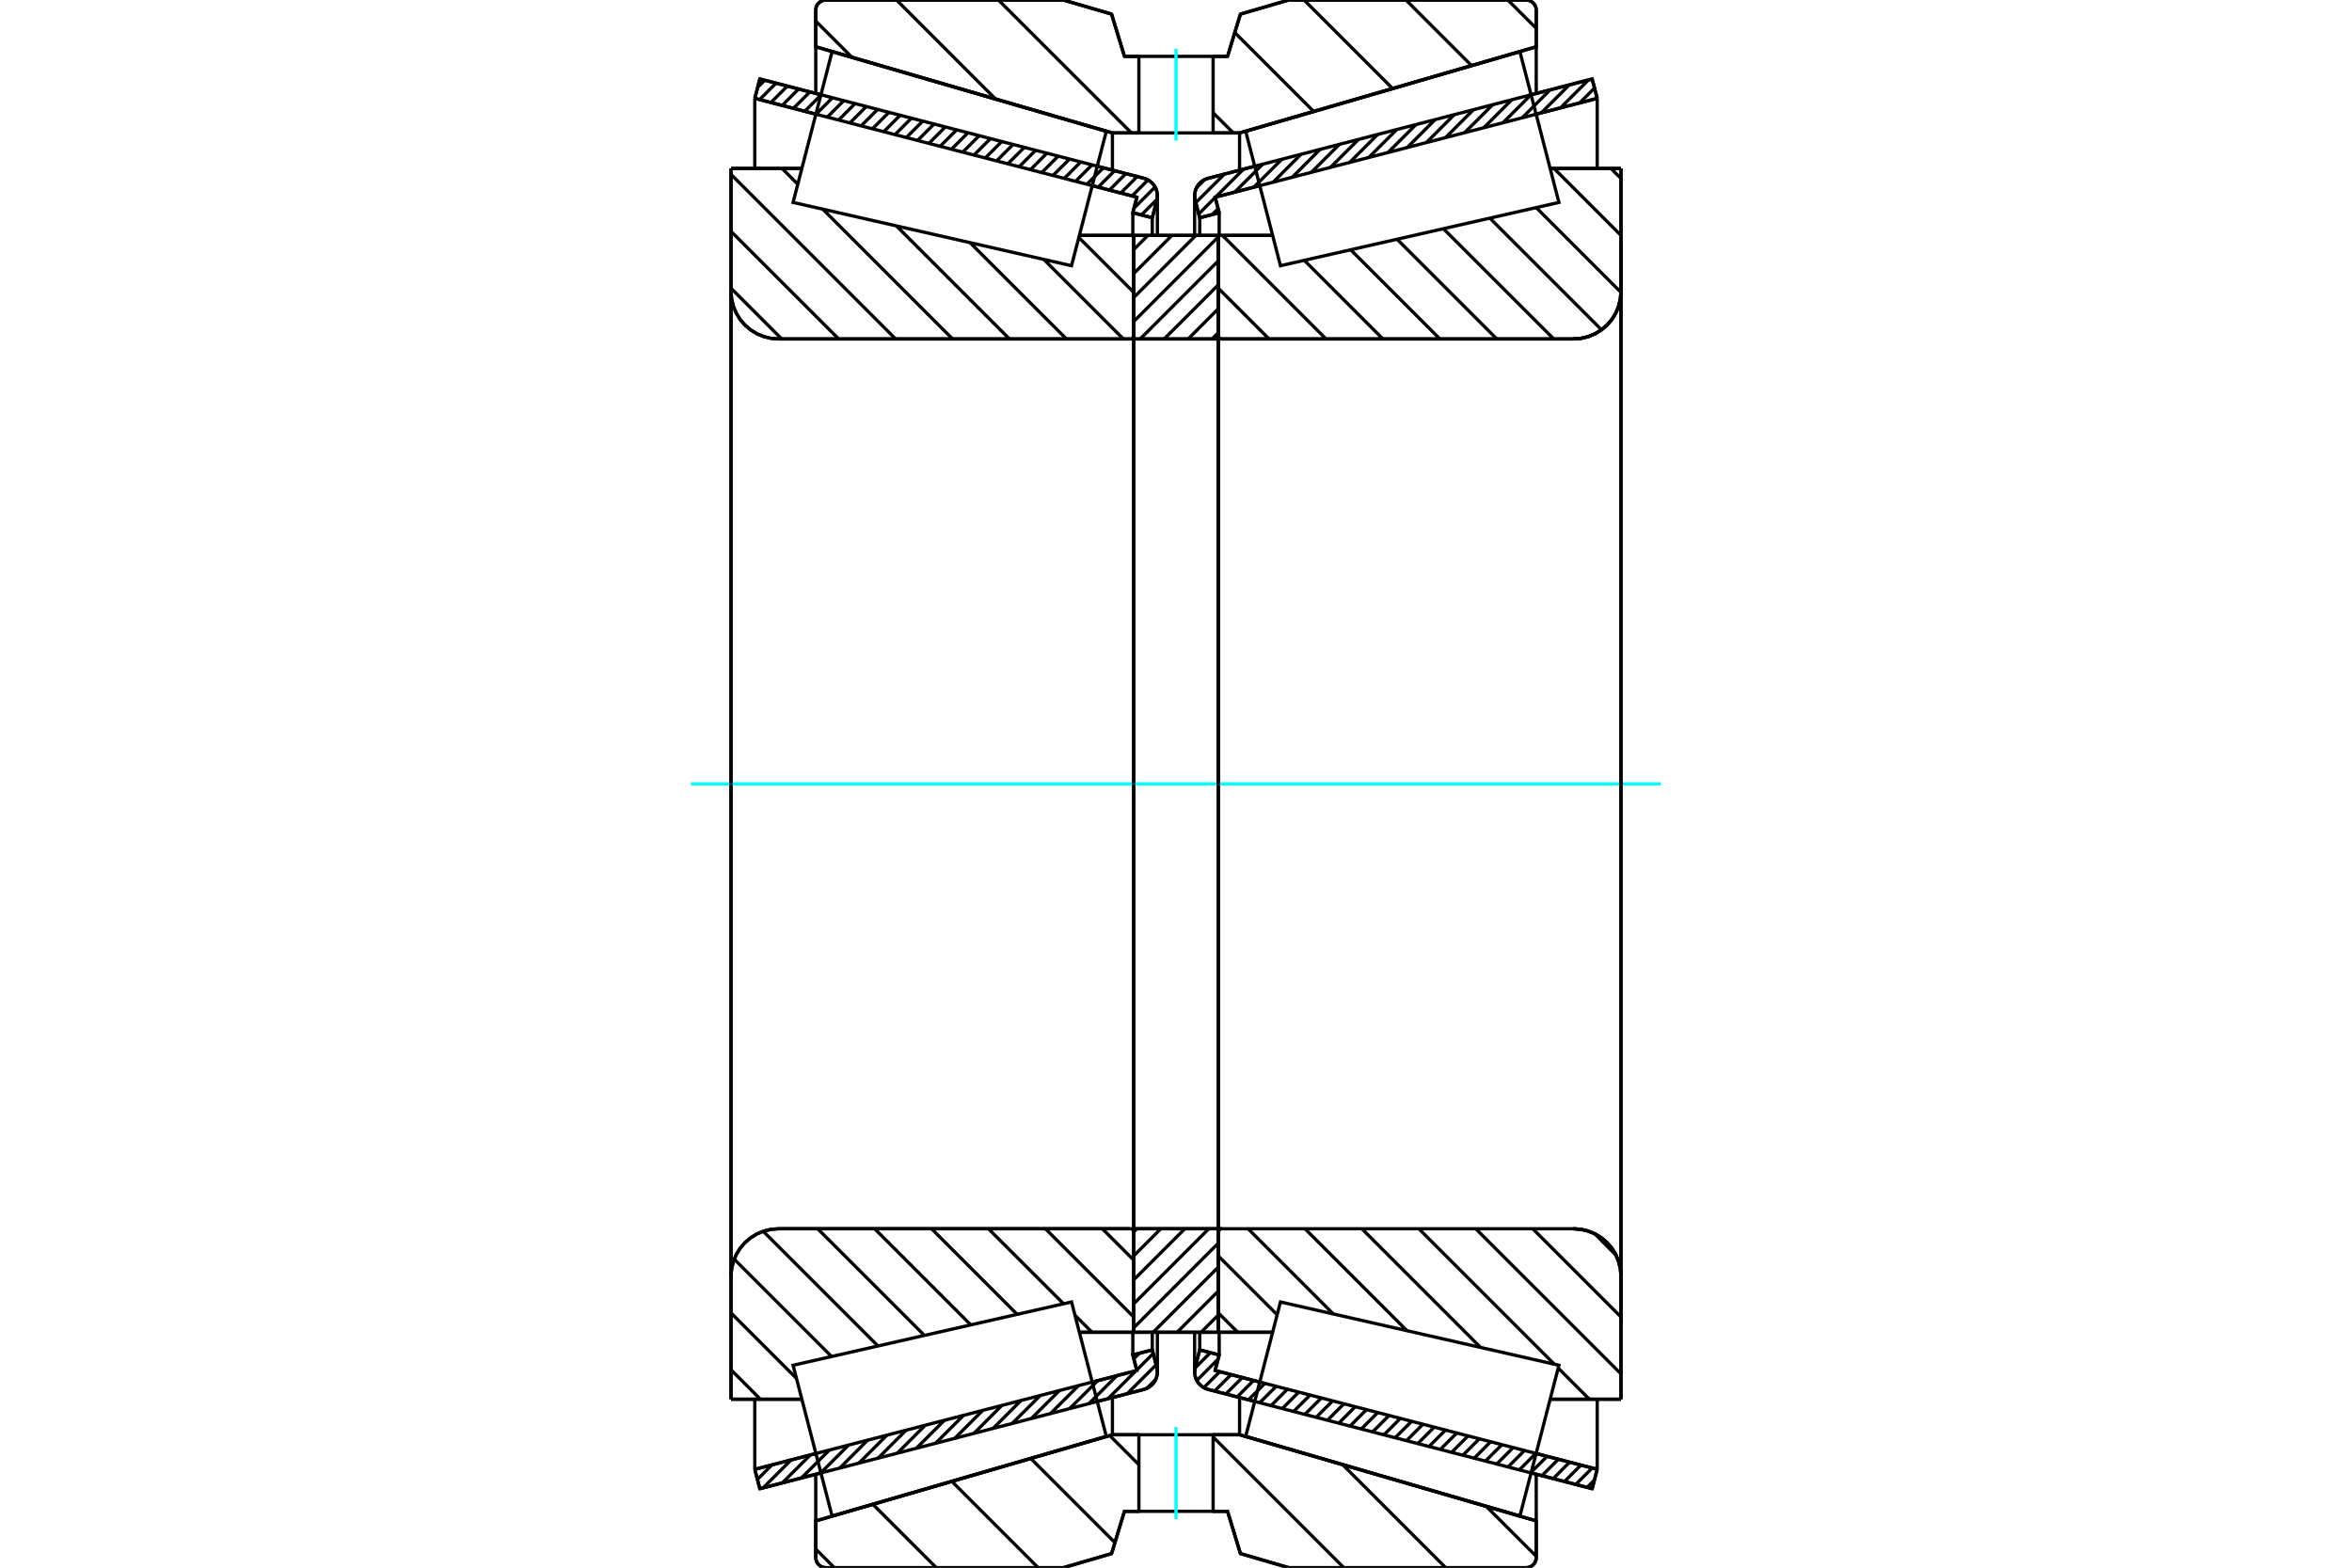 <?xml version="1.0" standalone="no"?>
<!DOCTYPE svg PUBLIC "-//W3C//DTD SVG 1.1//EN"
	"http://www.w3.org/Graphics/SVG/1.1/DTD/svg11.dtd">
<svg xmlns="http://www.w3.org/2000/svg" height="100%" width="100%" viewBox="0 0 36000 24000">
	<rect x="-1800" y="-1200" width="39600" height="26400" style="fill:#FFF"/>
	<g style="fill:none; fill-rule:evenodd" transform="matrix(1 0 0 1 0 0)">
		<g style="fill:none; stroke:#000; stroke-width:50; shape-rendering:geometricPrecision">
			<line x1="19205" y1="21455" x2="18493" y2="21271"/>
			<line x1="24370" y1="22791" x2="23435" y2="22549"/>
			<line x1="24447" y1="22494" x2="24370" y2="22791"/>
			<line x1="23512" y1="22252" x2="24447" y2="22494"/>
			<line x1="18599" y1="20981" x2="19282" y2="21158"/>
			<line x1="18661" y1="20743" x2="18599" y2="20981"/>
			<line x1="18363" y1="20666" x2="18661" y2="20743"/>
			<line x1="18294" y1="20934" x2="18363" y2="20666"/>
			<polyline points="18294,20934 18287,20968 18285,21003 18289,21049 18300,21093 18318,21134 18343,21173 18374,21206 18410,21234 18450,21256 18493,21271"/>
			<line x1="23435" y1="1451" x2="24370" y2="1209"/>
			<line x1="18493" y1="2729" x2="19205" y2="2545"/>
			<polyline points="18493,2729 18450,2744 18410,2766 18374,2794 18343,2827 18318,2866 18300,2907 18289,2951 18285,2997 18287,3032 18294,3066"/>
			<line x1="18363" y1="3334" x2="18294" y2="3066"/>
			<line x1="18661" y1="3257" x2="18363" y2="3334"/>
			<line x1="18599" y1="3019" x2="18661" y2="3257"/>
			<line x1="19282" y1="2842" x2="18599" y2="3019"/>
			<line x1="24447" y1="1506" x2="23512" y2="1748"/>
			<line x1="24370" y1="1209" x2="24447" y2="1506"/>
			<line x1="18363" y1="20396" x2="18363" y2="20666"/>
			<line x1="18363" y1="3334" x2="18363" y2="3604"/>
			<line x1="18661" y1="20395" x2="18661" y2="20743"/>
			<line x1="18661" y1="3257" x2="18661" y2="3605"/>
			<line x1="24447" y1="21421" x2="24447" y2="22494"/>
			<line x1="24447" y1="1506" x2="24447" y2="2579"/>
			<line x1="18285" y1="20396" x2="18285" y2="21003"/>
			<line x1="18285" y1="2997" x2="18285" y2="3604"/>
			<line x1="12565" y1="22549" x2="11630" y2="22791"/>
			<line x1="17507" y1="21271" x2="16795" y2="21455"/>
			<polyline points="17507,21271 17550,21256 17590,21234 17626,21206 17657,21173 17682,21134 17700,21093 17711,21049 17715,21003 17713,20968 17706,20934"/>
			<line x1="17637" y1="20666" x2="17706" y2="20934"/>
			<line x1="17339" y1="20743" x2="17637" y2="20666"/>
			<line x1="17401" y1="20981" x2="17339" y2="20743"/>
			<line x1="16718" y1="21158" x2="17401" y2="20981"/>
			<line x1="11553" y1="22494" x2="12488" y2="22252"/>
			<line x1="11630" y1="22791" x2="11553" y2="22494"/>
			<line x1="16795" y1="2545" x2="17507" y2="2729"/>
			<line x1="11630" y1="1209" x2="12565" y2="1451"/>
			<line x1="11553" y1="1506" x2="11630" y2="1209"/>
			<line x1="12488" y1="1748" x2="11553" y2="1506"/>
			<line x1="17401" y1="3019" x2="16718" y2="2842"/>
			<line x1="17339" y1="3257" x2="17401" y2="3019"/>
			<line x1="17637" y1="3334" x2="17339" y2="3257"/>
			<line x1="17706" y1="3066" x2="17637" y2="3334"/>
			<polyline points="17706,3066 17713,3032 17715,2997 17711,2951 17700,2907 17682,2866 17657,2827 17626,2794 17590,2766 17550,2744 17507,2729"/>
			<line x1="17339" y1="3605" x2="17339" y2="3257"/>
			<line x1="17339" y1="20743" x2="17339" y2="20395"/>
			<line x1="11553" y1="2579" x2="11553" y2="1506"/>
			<line x1="11553" y1="22494" x2="11553" y2="21421"/>
			<line x1="17637" y1="3604" x2="17637" y2="3334"/>
			<line x1="17637" y1="20666" x2="17637" y2="20396"/>
			<line x1="17715" y1="3604" x2="17715" y2="2997"/>
			<line x1="17715" y1="21003" x2="17715" y2="20396"/>
			<line x1="18648" y1="3604" x2="19479" y2="3604"/>
			<polyline points="18648,5137 18649,5145 18651,5153 18654,5161 18658,5168 18664,5174 18670,5179 18677,5184 18684,5187 18692,5189 18700,5189"/>
			<line x1="24084" y1="5189" x2="18700" y2="5189"/>
			<polyline points="24084,5189 24198,5180 24309,5154 24414,5110 24511,5050 24598,4976 24672,4890 24731,4793 24775,4687 24802,4576 24811,4463"/>
			<line x1="24811" y1="2579" x2="24811" y2="4463"/>
			<line x1="24811" y1="2579" x2="23727" y2="2579"/>
			<line x1="24811" y1="21421" x2="23727" y2="21421"/>
			<line x1="24811" y1="19537" x2="24811" y2="21421"/>
			<polyline points="24811,19537 24802,19424 24775,19313 24731,19207 24672,19110 24598,19024 24511,18950 24414,18890 24309,18846 24198,18820 24084,18811"/>
			<polyline points="18700,18811 18692,18811 18684,18813 18677,18816 18670,18821 18664,18826 18658,18832 18654,18839 18651,18847 18649,18855 18648,18863"/>
			<line x1="19479" y1="20396" x2="18648" y2="20396"/>
			<line x1="23727" y1="3130" x2="23727" y2="3130"/>
			<line x1="23727" y1="20870" x2="23727" y2="20870"/>
			<polyline points="18648,5137 18649,5145 18651,5153 18654,5161 18658,5168 18664,5174 18670,5179 18677,5184 18684,5187 18692,5189 18700,5189"/>
			<polyline points="18700,18811 18692,18811 18684,18813 18677,18816 18670,18821 18664,18826 18658,18832 18654,18839 18651,18847 18649,18855 18648,18863"/>
			<polyline points="24084,5189 24198,5180 24309,5154 24414,5110 24511,5050 24598,4976 24672,4890 24731,4793 24775,4687 24802,4576 24811,4463"/>
			<polyline points="24811,19537 24802,19424 24775,19313 24731,19207 24672,19110 24598,19024 24511,18950 24414,18890 24309,18846 24198,18820 24084,18811"/>
			<line x1="17352" y1="20396" x2="16521" y2="20396"/>
			<line x1="11916" y1="18811" x2="17300" y2="18811"/>
			<polyline points="11916,18811 11802,18820 11691,18846 11586,18890 11489,18950 11402,19024 11328,19110 11269,19207 11225,19313 11198,19424 11189,19537"/>
			<line x1="11189" y1="21421" x2="11189" y2="19537"/>
			<line x1="11189" y1="21421" x2="12273" y2="21421"/>
			<line x1="11189" y1="2579" x2="12273" y2="2579"/>
			<line x1="11189" y1="4463" x2="11189" y2="2579"/>
			<polyline points="11189,4463 11198,4576 11225,4687 11269,4793 11328,4890 11402,4976 11489,5050 11586,5110 11691,5154 11802,5180 11916,5189"/>
			<line x1="17300" y1="5189" x2="11916" y2="5189"/>
			<polyline points="17300,5189 17308,5189 17316,5187 17323,5184 17330,5179 17336,5174 17342,5168 17346,5161 17349,5153 17351,5145 17352,5137"/>
			<line x1="16521" y1="3604" x2="17352" y2="3604"/>
			<line x1="12273" y1="20870" x2="12273" y2="20870"/>
			<line x1="12273" y1="3130" x2="12273" y2="3130"/>
			<line x1="11189" y1="19537" x2="11189" y2="4463"/>
			<line x1="16275" y1="0" x2="17014" y2="216"/>
			<line x1="12642" y1="0" x2="16275" y2="0"/>
			<polyline points="12642,0 12618,2 12594,8 12571,17 12551,30 12532,46 12516,64 12503,85 12494,108 12488,131 12486,156"/>
			<line x1="12486" y1="716" x2="12486" y2="156"/>
			<line x1="17027" y1="2035" x2="12486" y2="716"/>
			<line x1="17432" y1="2035" x2="17027" y2="2035"/>
			<line x1="18973" y1="2035" x2="18568" y2="2035"/>
			<line x1="23514" y1="716" x2="18973" y2="2035"/>
			<line x1="23514" y1="156" x2="23514" y2="716"/>
			<polyline points="23514,156 23512,131 23506,108 23497,85 23484,64 23468,46 23449,30 23429,17 23406,8 23382,2 23358,0"/>
			<line x1="19725" y1="0" x2="23358" y2="0"/>
			<line x1="18986" y1="216" x2="19725" y2="0"/>
			<line x1="18789" y1="863" x2="18986" y2="216"/>
			<line x1="18568" y1="863" x2="18789" y2="863"/>
			<line x1="17211" y1="863" x2="17432" y2="863"/>
			<line x1="17014" y1="216" x2="17211" y2="863"/>
			<line x1="17014" y1="23784" x2="16275" y2="24000"/>
			<line x1="17211" y1="23137" x2="17014" y2="23784"/>
			<line x1="18789" y1="23137" x2="18568" y2="23137"/>
			<line x1="17432" y1="23137" x2="17211" y2="23137"/>
			<line x1="18986" y1="23784" x2="18789" y2="23137"/>
			<line x1="19725" y1="24000" x2="18986" y2="23784"/>
			<line x1="23358" y1="24000" x2="19725" y2="24000"/>
			<polyline points="23358,24000 23382,23998 23406,23992 23429,23983 23449,23970 23468,23954 23484,23936 23497,23915 23506,23892 23512,23869 23514,23844"/>
			<line x1="23514" y1="23284" x2="23514" y2="23844"/>
			<line x1="18973" y1="21965" x2="23514" y2="23284"/>
			<line x1="17027" y1="21965" x2="17432" y2="21965"/>
			<line x1="18568" y1="21965" x2="18973" y2="21965"/>
			<line x1="12486" y1="23284" x2="17027" y2="21965"/>
			<line x1="12486" y1="23844" x2="12486" y2="23284"/>
			<polyline points="12486,23844 12488,23869 12494,23892 12503,23915 12516,23936 12532,23954 12551,23970 12571,23983 12594,23992 12618,23998 12642,24000"/>
			<line x1="16275" y1="24000" x2="12642" y2="24000"/>
			<line x1="23514" y1="22569" x2="23514" y2="23284"/>
			<line x1="23514" y1="716" x2="23514" y2="1431"/>
			<line x1="12486" y1="22569" x2="12486" y2="23284"/>
			<line x1="12486" y1="716" x2="12486" y2="1431"/>
			<line x1="17027" y1="21395" x2="17027" y2="21965"/>
			<line x1="17027" y1="2035" x2="17027" y2="2605"/>
			<line x1="18973" y1="21395" x2="18973" y2="21965"/>
			<line x1="18973" y1="2035" x2="18973" y2="2605"/>
			<line x1="17352" y1="18811" x2="18648" y2="18811"/>
			<line x1="17352" y1="20396" x2="17352" y2="18811"/>
			<line x1="18648" y1="20396" x2="17352" y2="20396"/>
			<line x1="18648" y1="18811" x2="18648" y2="20396"/>
			<line x1="18648" y1="5189" x2="17352" y2="5189"/>
			<line x1="18648" y1="3604" x2="18648" y2="5189"/>
			<line x1="17352" y1="3604" x2="18648" y2="3604"/>
			<line x1="17352" y1="5189" x2="17352" y2="3604"/>
			<line x1="18648" y1="5189" x2="18648" y2="18811"/>
			<line x1="17352" y1="5189" x2="17352" y2="18811"/>
		</g>
		<g style="fill:none; stroke:#0FF; stroke-width:50; shape-rendering:geometricPrecision">
			<line x1="10577" y1="12000" x2="25423" y2="12000"/>
		</g>
		<g style="fill:none; stroke:#000; stroke-width:50; shape-rendering:geometricPrecision">
			<line x1="23079" y1="0" x2="23514" y2="434"/>
			<line x1="21520" y1="0" x2="22524" y2="1004"/>
			<line x1="19960" y1="0" x2="21315" y2="1355"/>
			<line x1="18900" y1="499" x2="20107" y2="1706"/>
			<line x1="18568" y1="1726" x2="18877" y2="2035"/>
			<line x1="15282" y1="0" x2="17318" y2="2035"/>
			<line x1="13723" y1="0" x2="15238" y2="1516"/>
			<line x1="12486" y1="323" x2="13040" y2="877"/>
			<line x1="22749" y1="23062" x2="23514" y2="23826"/>
			<line x1="20551" y1="22423" x2="22128" y2="24000"/>
			<line x1="18568" y1="21999" x2="20569" y2="24000"/>
			<line x1="16986" y1="21977" x2="17432" y2="22423"/>
			<line x1="15777" y1="22328" x2="17065" y2="23616"/>
			<line x1="14569" y1="22679" x2="15890" y2="24000"/>
			<line x1="13360" y1="23030" x2="14331" y2="24000"/>
			<line x1="12486" y1="23715" x2="12771" y2="24000"/>
			<polyline points="18568,863 18789,863 18986,216 19725,0 23358,0"/>
			<polyline points="23514,156 23512,131 23506,108 23497,85 23484,64 23468,46 23449,30 23429,17 23406,8 23382,2 23358,0"/>
			<polyline points="23514,156 23514,716 18973,2035 18568,2035"/>
			<polyline points="17432,863 17211,863 17014,216 16275,0 12642,0 12618,2 12594,8 12571,17 12551,30 12532,46 12516,64 12503,85 12494,108 12488,131 12486,156 12486,716 17027,2035 17432,2035"/>
			<polyline points="17432,21965 17027,21965 12486,23284 12486,23844 12488,23869 12494,23892 12503,23915 12516,23936 12532,23954 12551,23970 12571,23983 12594,23992 12618,23998 12642,24000 16275,24000 17014,23784 17211,23137 17432,23137"/>
			<polyline points="18568,21965 18973,21965 23514,23284 23514,23844"/>
			<polyline points="23358,24000 23382,23998 23406,23992 23429,23983 23449,23970 23468,23954 23484,23936 23497,23915 23506,23892 23512,23869 23514,23844"/>
			<polyline points="23358,24000 19725,24000 18986,23784 18789,23137 18568,23137"/>
			<line x1="16513" y1="3636" x2="17352" y2="4475"/>
			<line x1="15976" y1="3971" x2="17194" y2="5189"/>
			<line x1="14848" y1="3715" x2="16323" y2="5189"/>
			<line x1="13721" y1="3459" x2="15451" y2="5189"/>
			<line x1="11970" y1="2579" x2="12211" y2="2820"/>
			<line x1="12593" y1="3202" x2="14580" y2="5189"/>
			<line x1="11189" y1="2670" x2="13708" y2="5189"/>
			<line x1="11189" y1="3542" x2="12837" y2="5189"/>
			<line x1="11189" y1="4413" x2="11965" y2="5189"/>
			<line x1="16872" y1="18811" x2="17352" y2="19290"/>
			<line x1="16001" y1="18811" x2="17352" y2="20162"/>
			<line x1="15129" y1="18811" x2="16279" y2="19960"/>
			<line x1="16453" y1="20135" x2="16715" y2="20396"/>
			<line x1="14258" y1="18811" x2="15569" y2="20122"/>
			<line x1="13387" y1="18811" x2="14859" y2="20283"/>
			<line x1="12515" y1="18811" x2="14149" y2="20444"/>
			<line x1="11682" y1="18850" x2="13438" y2="20606"/>
			<line x1="11238" y1="19277" x2="12728" y2="20767"/>
			<line x1="11189" y1="20100" x2="12190" y2="21101"/>
			<line x1="11189" y1="20971" x2="11639" y2="21421"/>
			<polyline points="17352,12000 17352,3604 17352,5137"/>
			<polyline points="17300,5189 17308,5189 17316,5187 17323,5184 17330,5179 17336,5174 17342,5168 17346,5161 17349,5153 17351,5145 17352,5137"/>
			<line x1="17300" y1="5189" x2="11916" y2="5189"/>
			<polyline points="11189,4463 11198,4576 11225,4687 11269,4793 11328,4890 11402,4976 11489,5050 11586,5110 11691,5154 11802,5180 11916,5189"/>
			<line x1="11189" y1="4463" x2="11189" y2="2579"/>
			<line x1="11189" y1="4463" x2="11189" y2="12000"/>
			<line x1="11189" y1="2579" x2="12273" y2="2579"/>
			<line x1="16521" y1="3604" x2="17352" y2="3604"/>
			<line x1="17352" y1="20396" x2="16521" y2="20396"/>
			<line x1="12273" y1="21421" x2="11189" y2="21421"/>
			<line x1="11189" y1="12000" x2="11189" y2="19537"/>
			<line x1="11189" y1="21421" x2="11189" y2="19537"/>
			<polyline points="11916,18811 11802,18820 11691,18846 11586,18890 11489,18950 11402,19024 11328,19110 11269,19207 11225,19313 11198,19424 11189,19537"/>
			<line x1="11916" y1="18811" x2="17300" y2="18811"/>
			<polyline points="17352,18863 17351,18855 17349,18847 17346,18839 17342,18832 17336,18826 17330,18821 17323,18816 17316,18813 17308,18811 17300,18811"/>
			<line x1="17352" y1="18811" x2="17352" y2="12000"/>
			<line x1="24657" y1="2579" x2="24811" y2="2732"/>
			<line x1="23786" y1="2579" x2="24811" y2="3604"/>
			<line x1="23513" y1="3178" x2="24810" y2="4475"/>
			<line x1="22803" y1="3339" x2="24513" y2="5049"/>
			<line x1="22093" y1="3501" x2="23782" y2="5189"/>
			<line x1="21383" y1="3662" x2="22910" y2="5189"/>
			<line x1="20673" y1="3823" x2="22039" y2="5189"/>
			<line x1="19963" y1="3985" x2="21167" y2="5189"/>
			<line x1="18711" y1="3604" x2="20296" y2="5189"/>
			<line x1="18648" y1="4413" x2="19424" y2="5189"/>
			<line x1="24408" y1="18887" x2="24734" y2="19214"/>
			<line x1="23460" y1="18811" x2="24811" y2="20162"/>
			<line x1="22588" y1="18811" x2="24811" y2="21033"/>
			<line x1="23850" y1="20944" x2="24327" y2="21421"/>
			<line x1="21717" y1="18811" x2="23791" y2="20885"/>
			<line x1="20845" y1="18811" x2="22663" y2="20629"/>
			<line x1="19974" y1="18811" x2="21536" y2="20373"/>
			<line x1="19103" y1="18811" x2="20408" y2="20116"/>
			<line x1="18648" y1="19228" x2="19548" y2="20128"/>
			<line x1="18648" y1="20100" x2="18945" y2="20396"/>
			<line x1="18648" y1="12000" x2="18648" y2="5189"/>
			<polyline points="18648,3604 18648,5137 18649,5145 18651,5153 18654,5161 18658,5168 18664,5174 18670,5179 18677,5184 18684,5187 18692,5189 18700,5189 24084,5189 24198,5180 24309,5154 24414,5110 24511,5050 24598,4976 24672,4890 24731,4793 24775,4687 24802,4576 24811,4463 24811,2579"/>
			<line x1="24811" y1="4463" x2="24811" y2="12000"/>
			<line x1="24811" y1="2579" x2="23727" y2="2579"/>
			<line x1="19479" y1="3604" x2="18648" y2="3604"/>
			<line x1="18648" y1="20396" x2="19479" y2="20396"/>
			<line x1="23727" y1="21421" x2="24811" y2="21421"/>
			<line x1="24811" y1="12000" x2="24811" y2="19537"/>
			<polyline points="24811,21421 24811,19537 24802,19424 24775,19313 24731,19207 24672,19110 24598,19024 24511,18950 24414,18890 24309,18846 24198,18820 24084,18811 18700,18811 18692,18811 18684,18813 18677,18816 18670,18821 18664,18826 18658,18832 18654,18839 18651,18847 18649,18855 18648,18863 18648,20396 18648,18811"/>
			<line x1="18648" y1="20131" x2="18384" y2="20396"/>
			<line x1="18648" y1="19765" x2="18017" y2="20396"/>
			<line x1="18648" y1="19398" x2="17650" y2="20396"/>
			<line x1="18648" y1="19031" x2="17352" y2="20328"/>
			<line x1="18502" y1="18811" x2="17352" y2="19961"/>
			<line x1="18135" y1="18811" x2="17352" y2="19594"/>
			<line x1="17768" y1="18811" x2="17352" y2="19227"/>
			<line x1="17401" y1="18811" x2="17352" y2="18861"/>
			<line x1="18648" y1="5093" x2="18552" y2="5189"/>
			<line x1="18648" y1="4726" x2="18186" y2="5189"/>
			<line x1="18648" y1="4360" x2="17819" y2="5189"/>
			<line x1="18648" y1="3993" x2="17452" y2="5189"/>
			<line x1="18648" y1="3626" x2="17352" y2="4923"/>
			<line x1="18304" y1="3604" x2="17352" y2="4556"/>
			<line x1="17937" y1="3604" x2="17352" y2="4189"/>
			<line x1="17570" y1="3604" x2="17352" y2="3823"/>
			<polyline points="17352,5189 17352,3604 18648,3604 18648,5189 17352,5189"/>
			<polyline points="17352,18811 18648,18811 18648,20396 17352,20396 17352,18811"/>
			<polyline points="18000,23137 18568,23137 18568,21965 17432,21965 17432,23137 18000,23137"/>
		</g>
		<g style="fill:none; stroke:#0FF; stroke-width:50; shape-rendering:geometricPrecision">
			<line x1="18000" y1="23255" x2="18000" y2="21847"/>
		</g>
		<g style="fill:none; stroke:#000; stroke-width:50; shape-rendering:geometricPrecision">
			<polyline points="18000,2035 18568,2035 18568,863 17432,863 17432,2035 18000,2035"/>
		</g>
		<g style="fill:none; stroke:#0FF; stroke-width:50; shape-rendering:geometricPrecision">
			<line x1="18000" y1="2153" x2="18000" y2="745"/>
		</g>
		<g style="fill:none; stroke:#000; stroke-width:50; shape-rendering:geometricPrecision">
			<line x1="24811" y1="20264" x2="24811" y2="3736"/>
			<line x1="18648" y1="18863" x2="18648" y2="5137"/>
			<polyline points="16667,20961 16933,21989 12736,23209 12437,22055 12139,20901 16401,19932 16667,20961"/>
			<polyline points="16667,3039 16401,4068 12139,3099 12437,1945 12736,791 16933,2011 16667,3039"/>
			<polyline points="19333,20961 19599,19932 23861,20901 23563,22055 23264,23209 19067,21989 19333,20961"/>
			<polyline points="19333,3039 19067,2011 23264,791 23563,1945 23861,3099 19599,4068 19333,3039"/>
			<line x1="17690" y1="21117" x2="17552" y2="21255"/>
			<line x1="17696" y1="20894" x2="17253" y2="21337"/>
			<line x1="17651" y1="20721" x2="17399" y2="20974"/>
			<line x1="17388" y1="20984" x2="16960" y2="21413"/>
			<line x1="17438" y1="20718" x2="17354" y2="20801"/>
			<line x1="17095" y1="21060" x2="16666" y2="21489"/>
			<line x1="16802" y1="21136" x2="16373" y2="21564"/>
			<line x1="16508" y1="21212" x2="16080" y2="21640"/>
			<line x1="16215" y1="21288" x2="15787" y2="21716"/>
			<line x1="15922" y1="21364" x2="15493" y2="21792"/>
			<line x1="15629" y1="21439" x2="15200" y2="21868"/>
			<line x1="15335" y1="21515" x2="14907" y2="21944"/>
			<line x1="15042" y1="21591" x2="14614" y2="22020"/>
			<line x1="14749" y1="21667" x2="14320" y2="22095"/>
			<line x1="14455" y1="21743" x2="14027" y2="22171"/>
			<line x1="14162" y1="21819" x2="13734" y2="22247"/>
			<line x1="13869" y1="21895" x2="13441" y2="22323"/>
			<line x1="13576" y1="21970" x2="13147" y2="22399"/>
			<line x1="13282" y1="22046" x2="12854" y2="22475"/>
			<line x1="12989" y1="22122" x2="12561" y2="22550"/>
			<line x1="12696" y1="22198" x2="12267" y2="22626"/>
			<line x1="12403" y1="22274" x2="11974" y2="22702"/>
			<line x1="12109" y1="22350" x2="11681" y2="22778"/>
			<line x1="11816" y1="22425" x2="11593" y2="22649"/>
			<line x1="17709" y1="3052" x2="17470" y2="3291"/>
			<line x1="17680" y1="2863" x2="17357" y2="3186"/>
			<line x1="17572" y1="2754" x2="17327" y2="3000"/>
			<line x1="17406" y1="2703" x2="17154" y2="2955"/>
			<line x1="17233" y1="2658" x2="16981" y2="2910"/>
			<line x1="17061" y1="2613" x2="16808" y2="2866"/>
			<line x1="16888" y1="2569" x2="16636" y2="2821"/>
			<line x1="16715" y1="2524" x2="16463" y2="2776"/>
			<line x1="16542" y1="2479" x2="16290" y2="2732"/>
			<line x1="16370" y1="2435" x2="16117" y2="2687"/>
			<line x1="16197" y1="2390" x2="15945" y2="2642"/>
			<line x1="16024" y1="2345" x2="15772" y2="2598"/>
			<line x1="15851" y1="2301" x2="15599" y2="2553"/>
			<line x1="15679" y1="2256" x2="15426" y2="2508"/>
			<line x1="15506" y1="2211" x2="15254" y2="2464"/>
			<line x1="15333" y1="2167" x2="15081" y2="2419"/>
			<line x1="15160" y1="2122" x2="14908" y2="2374"/>
			<line x1="14988" y1="2077" x2="14735" y2="2330"/>
			<line x1="14815" y1="2033" x2="14563" y2="2285"/>
			<line x1="14642" y1="1988" x2="14390" y2="2240"/>
			<line x1="14469" y1="1943" x2="14217" y2="2196"/>
			<line x1="14297" y1="1898" x2="14044" y2="2151"/>
			<line x1="14124" y1="1854" x2="13872" y2="2106"/>
			<line x1="13951" y1="1809" x2="13699" y2="2061"/>
			<line x1="13778" y1="1764" x2="13526" y2="2017"/>
			<line x1="13606" y1="1720" x2="13353" y2="1972"/>
			<line x1="13433" y1="1675" x2="13181" y2="1927"/>
			<line x1="13260" y1="1630" x2="13008" y2="1883"/>
			<line x1="13087" y1="1586" x2="12835" y2="1838"/>
			<line x1="12915" y1="1541" x2="12662" y2="1793"/>
			<line x1="12742" y1="1496" x2="12490" y2="1749"/>
			<line x1="12569" y1="1452" x2="12317" y2="1704"/>
			<line x1="12396" y1="1407" x2="12144" y2="1659"/>
			<line x1="12224" y1="1362" x2="11971" y2="1615"/>
			<line x1="12051" y1="1318" x2="11799" y2="1570"/>
			<line x1="11878" y1="1273" x2="11626" y2="1525"/>
			<line x1="11705" y1="1228" x2="11596" y2="1337"/>
			<polyline points="11553,1506 11630,1209 17507,2729"/>
			<polyline points="17706,3066 17714,3023 17714,2980 17708,2937 17696,2895 17677,2856 17652,2821 17621,2790 17587,2763 17548,2743 17507,2729"/>
			<polyline points="17706,3066 17637,3334 17339,3257 17401,3019 11553,1506"/>
			<polyline points="11553,22494 17401,20981 17339,20743 17637,20666 17706,20934"/>
			<polyline points="17507,21271 17548,21257 17587,21237 17621,21210 17652,21179 17677,21144 17696,21105 17708,21063 17714,21020 17714,20977 17706,20934"/>
			<polyline points="17507,21271 11630,22791 11553,22494"/>
			<line x1="24405" y1="22657" x2="24291" y2="22771"/>
			<line x1="24371" y1="22474" x2="24118" y2="22726"/>
			<line x1="24198" y1="22429" x2="23946" y2="22681"/>
			<line x1="24025" y1="22384" x2="23773" y2="22637"/>
			<line x1="23852" y1="22340" x2="23600" y2="22592"/>
			<line x1="23680" y1="22295" x2="23427" y2="22547"/>
			<line x1="23507" y1="22250" x2="23255" y2="22503"/>
			<line x1="23334" y1="22206" x2="23082" y2="22458"/>
			<line x1="23161" y1="22161" x2="22909" y2="22413"/>
			<line x1="22989" y1="22116" x2="22736" y2="22369"/>
			<line x1="22816" y1="22072" x2="22564" y2="22324"/>
			<line x1="22643" y1="22027" x2="22391" y2="22279"/>
			<line x1="22470" y1="21982" x2="22218" y2="22235"/>
			<line x1="22298" y1="21938" x2="22045" y2="22190"/>
			<line x1="22125" y1="21893" x2="21873" y2="22145"/>
			<line x1="21952" y1="21848" x2="21700" y2="22101"/>
			<line x1="21779" y1="21804" x2="21527" y2="22056"/>
			<line x1="21607" y1="21759" x2="21354" y2="22011"/>
			<line x1="21434" y1="21714" x2="21182" y2="21967"/>
			<line x1="21261" y1="21670" x2="21009" y2="21922"/>
			<line x1="21088" y1="21625" x2="20836" y2="21877"/>
			<line x1="20916" y1="21580" x2="20663" y2="21833"/>
			<line x1="20743" y1="21536" x2="20491" y2="21788"/>
			<line x1="20570" y1="21491" x2="20318" y2="21743"/>
			<line x1="20397" y1="21446" x2="20145" y2="21699"/>
			<line x1="20225" y1="21401" x2="19972" y2="21654"/>
			<line x1="20052" y1="21357" x2="19800" y2="21609"/>
			<line x1="19879" y1="21312" x2="19627" y2="21564"/>
			<line x1="19706" y1="21267" x2="19454" y2="21520"/>
			<line x1="19534" y1="21223" x2="19281" y2="21475"/>
			<line x1="19361" y1="21178" x2="19109" y2="21430"/>
			<line x1="19188" y1="21133" x2="18936" y2="21386"/>
			<line x1="19015" y1="21089" x2="18763" y2="21341"/>
			<line x1="18843" y1="21044" x2="18590" y2="21296"/>
			<line x1="18670" y1="20999" x2="18425" y2="21244"/>
			<line x1="18644" y1="20808" x2="18318" y2="21134"/>
			<line x1="18526" y1="20708" x2="18292" y2="20942"/>
			<line x1="24406" y1="1348" x2="24178" y2="1576"/>
			<line x1="24313" y1="1224" x2="23885" y2="1652"/>
			<line x1="24020" y1="1299" x2="23591" y2="1728"/>
			<line x1="23727" y1="1375" x2="23298" y2="1804"/>
			<line x1="23433" y1="1451" x2="23005" y2="1879"/>
			<line x1="23140" y1="1527" x2="22712" y2="1955"/>
			<line x1="22847" y1="1603" x2="22418" y2="2031"/>
			<line x1="22553" y1="1679" x2="22125" y2="2107"/>
			<line x1="22260" y1="1754" x2="21832" y2="2183"/>
			<line x1="21967" y1="1830" x2="21539" y2="2259"/>
			<line x1="21674" y1="1906" x2="21245" y2="2335"/>
			<line x1="21380" y1="1982" x2="20952" y2="2410"/>
			<line x1="21087" y1="2058" x2="20659" y2="2486"/>
			<line x1="20794" y1="2134" x2="20365" y2="2562"/>
			<line x1="20501" y1="2210" x2="20072" y2="2638"/>
			<line x1="20207" y1="2285" x2="19779" y2="2714"/>
			<line x1="19914" y1="2361" x2="19486" y2="2790"/>
			<line x1="19621" y1="2437" x2="19192" y2="2865"/>
			<line x1="19328" y1="2513" x2="18899" y2="2941"/>
			<line x1="18645" y1="3195" x2="18556" y2="3284"/>
			<line x1="19034" y1="2589" x2="18606" y2="3017"/>
			<line x1="18600" y1="3023" x2="18348" y2="3275"/>
			<line x1="18741" y1="2665" x2="18303" y2="3102"/>
			<line x1="18439" y1="2749" x2="18314" y2="2874"/>
			<polyline points="24447,1506 24370,1209 18493,2729 18452,2743 18413,2763 18379,2790 18348,2821 18323,2856 18304,2895 18292,2937 18286,2980 18286,3023 18294,3066 18363,3334 18661,3257 18599,3019 24447,1506"/>
			<polyline points="24447,22494 18599,20981 18661,20743 18363,20666 18294,20934 18286,20977 18286,21020 18292,21063 18304,21105 18323,21144 18348,21179 18379,21210 18413,21237 18452,21257 18493,21271 24370,22791 24447,22494"/>
		</g>
	</g>
</svg>
